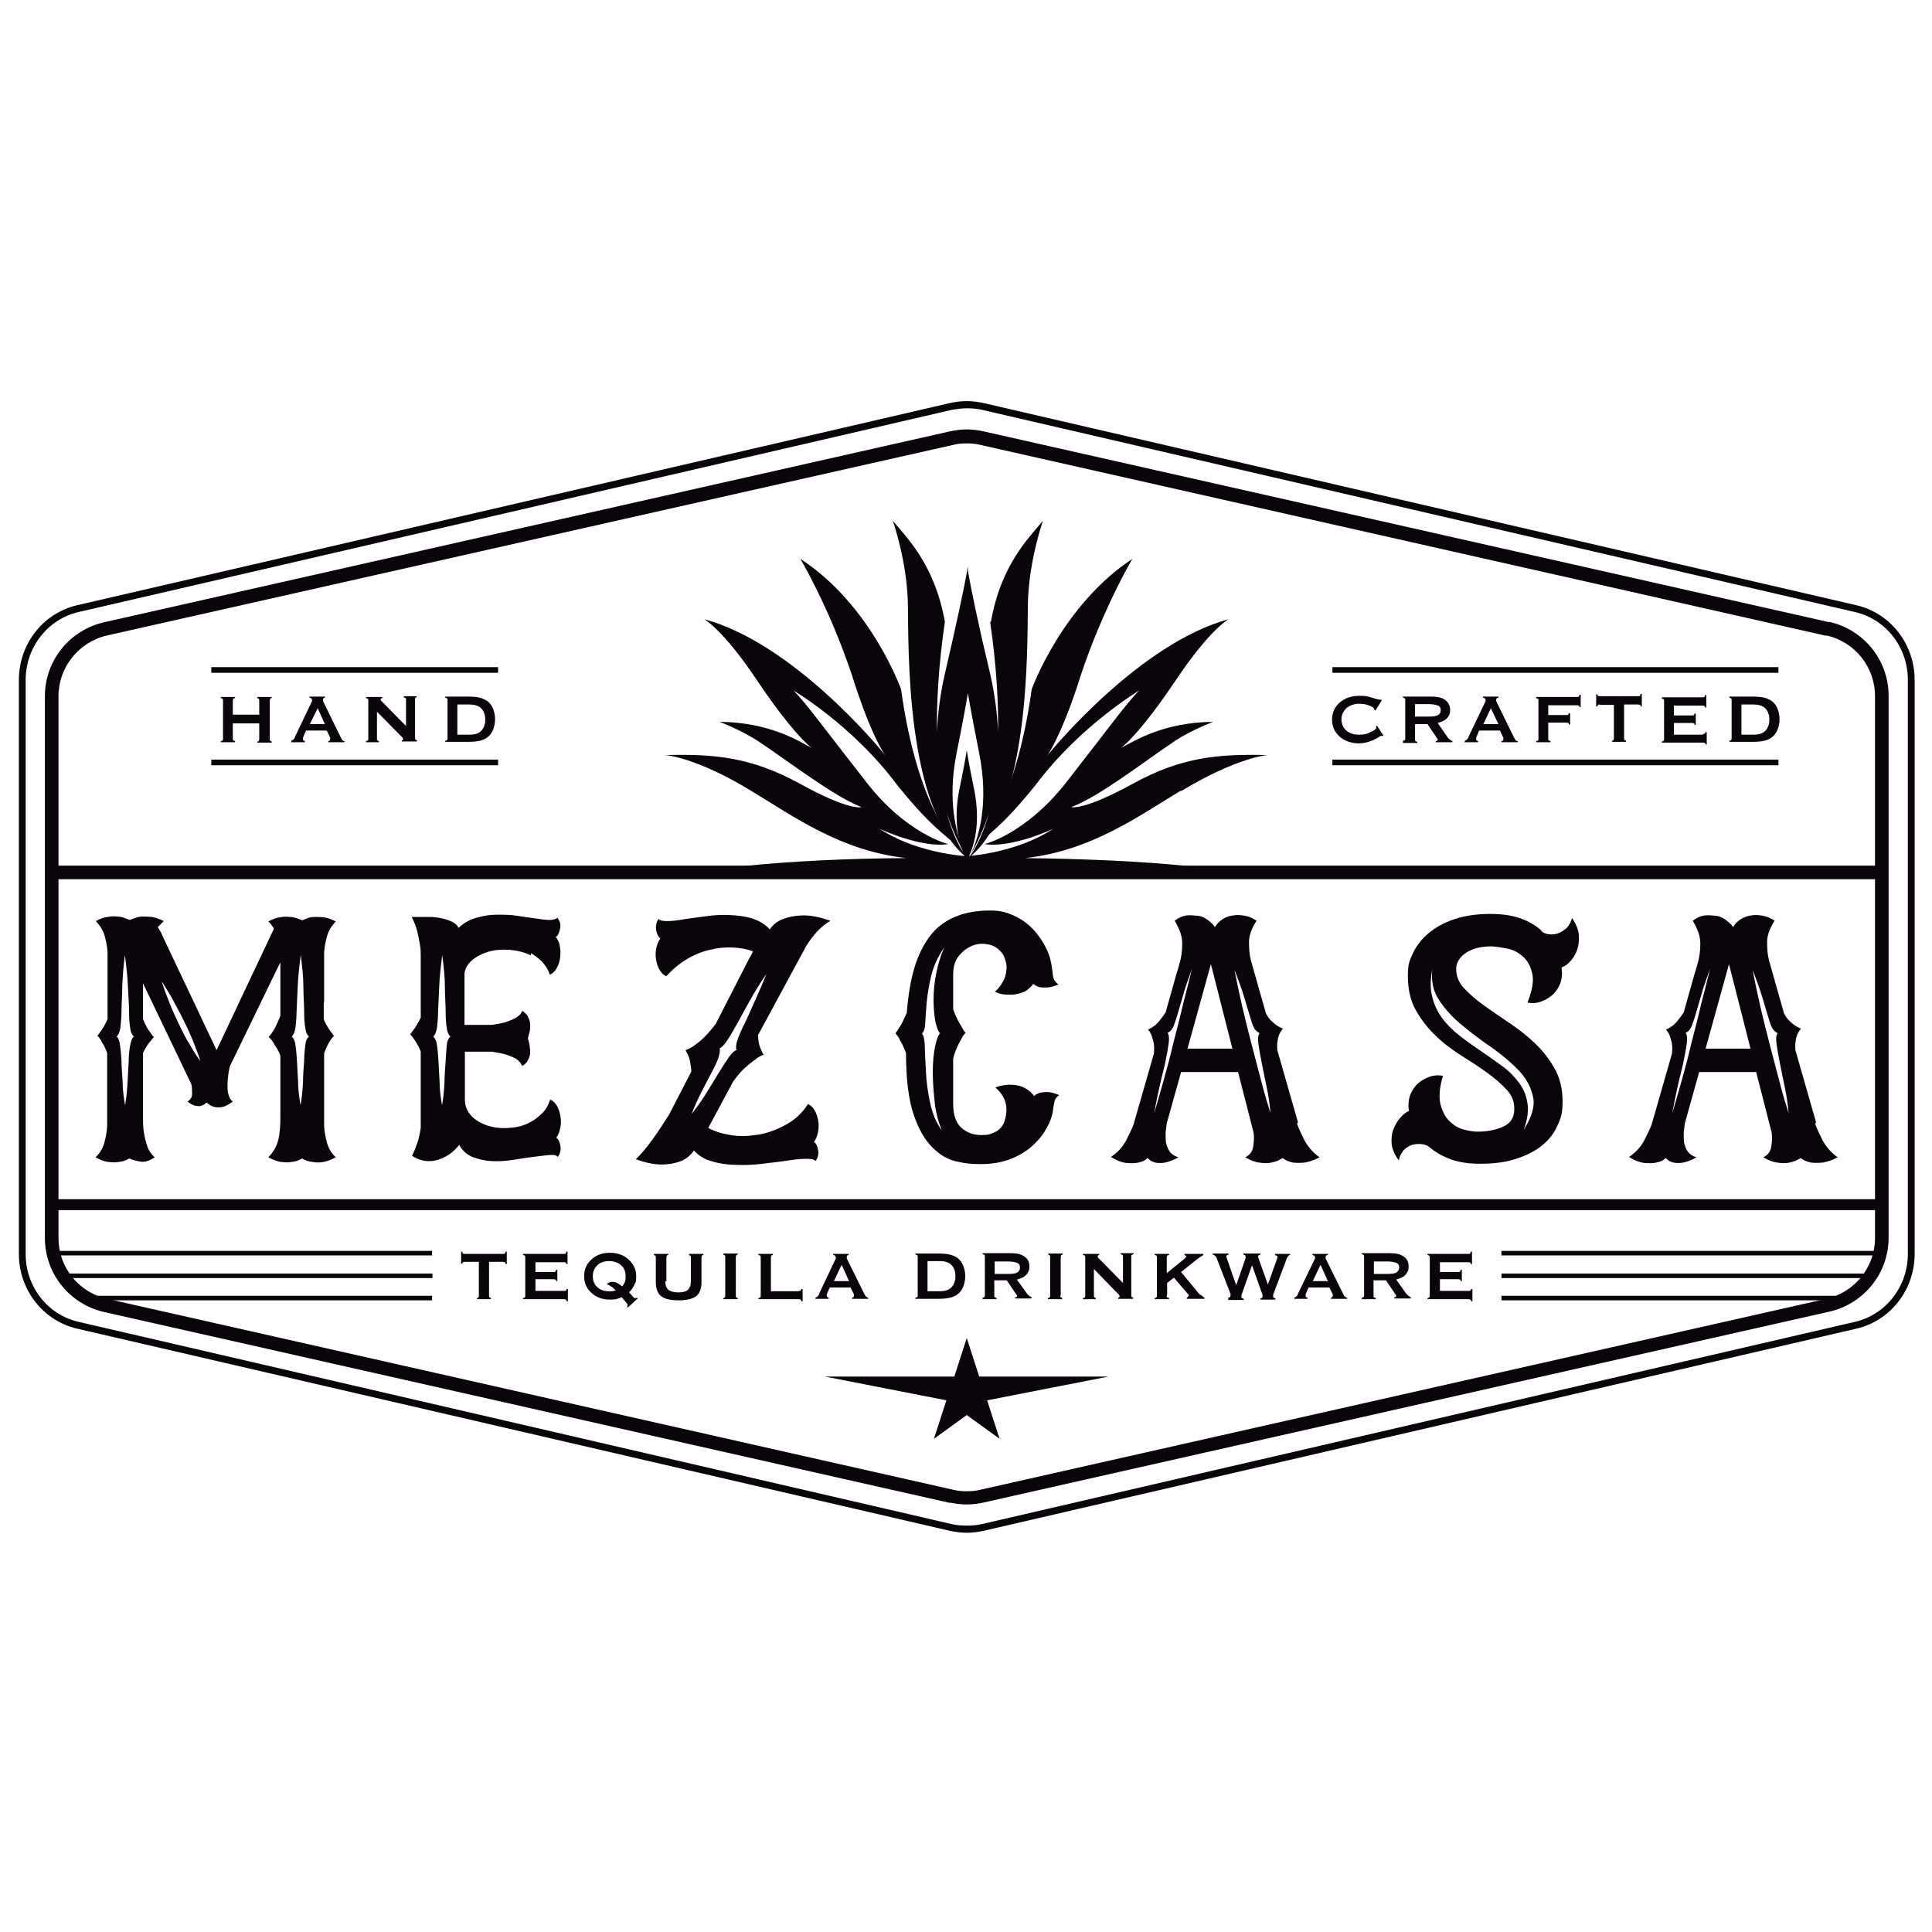 <svg viewBox="0 0 512 512" version="1.1" xmlns="http://www.w3.org/2000/svg" id="Layer_1">
  
  <defs>
    <style>
      .st0 {
        fill: #09050a;
      }

      .st1 {
        fill: #fff;
      }
    </style>
  </defs>
  <rect height="512" width="512" class="st1"></rect>
  <polygon points="256.2 354.6 259.5 364.8 293.8 364.8 261.6 371.1 264.9 381.3 256.2 375 247.5 381.3 250.8 371.1 218.6 364.8 252.9 364.8 256.2 354.6" class="st0"></polygon>
  <path d="M313.1,209.6c14.7-8.9,22.8-9.5,22.8-9.5-12.8-.3-22.6.4-35.7,7.6-13.1,7.2-16.3,6.2-16.3,6.2,7.4-2.8,18.8-11.7,27.4-17.5,4.5-3,10.2-5.1,10.2-5.1-13,.1-20.6,4.9-24.4,6.9,3.3-2.6,8.7-9.3,14.2-17.5,9.4-14.1,14.3-16.6,14.3-16.6-23.3,6.3-46.4,34-48,36.1,1.2-1.9,4.6-7.8,8.8-21.2,6-18,13.7-30.9,13.7-30.9-18.7,12.3-26.7,34.6-26.7,34.6-4.3,31.3-14.5,41.1-14.5,41.1,5.6-4.5,8.9-7.6,15.5-15.7,11.8-15.8,27.5-25.1,27.5-25.1-3.2,3.1-8.5,10.5-19.3,24.3-10.8,13.8-21.7,16.4-21.7,16.4,7.4,1.1,18.3-4.1,18.3-4.1-9.2,6-20.4,7.1-23.1,7.3-2.7-.2-13.9-1.3-23.1-7.3,0,0,11,5.2,18.3,4.1,0,0-11-2.6-21.7-16.4-10.8-13.8-16.1-21.1-19.3-24.3,0,0,15.8,9.3,27.5,25.1,6.6,8.1,9.9,11.2,15.5,15.7,0,0-10.2-9.8-14.5-41.1,0,0-7.9-22.4-26.7-34.6,0,0,7.7,12.9,13.7,30.9,4.2,13.4,7.5,19.3,8.8,21.2-1.6-2.2-24.7-29.9-48-36.1,0,0,4.9,2.5,14.3,16.6,5.5,8.2,10.9,14.9,14.2,17.5-3.7-2-11.4-6.8-24.4-6.9,0,0,5.6,2.1,10.2,5.1,8.7,5.8,20,14.6,27.4,17.5,0,0-3.1,1.1-16.3-6.2-13.1-7.2-23-7.9-35.7-7.6,0,0,8.1.5,22.8,9.5,11.4,6.9,23.8,15.9,41.1,17.8-15.3.1-30.7.8-43.9,2.2h119.3c-13.2-1.4-28.6-2-43.9-2.2,17.3-1.9,29.7-10.9,41.1-17.8h0Z" class="st0"></path>
  <path d="M256.3,226.4s0,0-.3-.3c0,0,0,0,0,0,.1,0,.2.1.3.2h0Z" class="st0"></path>
  <path d="M255.7,226.4c.1,0,.2-.1.3-.2,0,0,0,0,0,0-.2.2-.3.3-.3.3h0Z" class="st0"></path>
  <path d="M256,226.1s0,0,0,0c0,0,0,0,0,0,0,0,0,0,0,0,0,0,0,0,0,0Z" class="st0"></path>
  <path d="M262.4,164.8c1.7,11.7,2.2,21.3,2.1,29.2-.2-4.6-.8-9.6-2-15-3.4-14.2-5.1-22.7-6-27.7,0,0,0-.2,0-.3,0-.3,0-.5-.1-.8,0,.2,0,.5-.1.8,0,0,0,.2,0,.3-.9,5-2.7,13.5-6,27.7-1.2,5.4-1.8,10.4-2,15-.1-7.9.4-17.6,2.1-29.2-2.7-15.4-10.4-22.6-13.8-26.8,0,0,3.8,10.7,4,22.1.2,11.3-.7,54.8,15.9,67.4,0,0,0,0,0,0-.9-1-3.5-4.4-5.6-12.1,1.5,4.7,3.3,8.4,4.8,10.9-2.1-4.7-4.8-13.6-2.2-26.7,1.6-7.9,2.5-12.9,3-15.9.5,3,1.4,7.9,3,15.9,2.6,13.1,0,22-2.2,26.7,1.5-2.6,3.3-6.2,4.8-10.9-2.1,7.6-4.7,11.1-5.6,12.1,0,0,0,0,0,0,16.6-12.6,15.7-56.1,15.9-67.4.2-11.4,4-22.1,4-22.1-3.4,4.2-11.1,11.4-13.8,26.8h0Z" class="st0"></path>
  <path d="M255.7,227.1c-1.4-3.1-3.2-9.1-1.5-17.7,1.1-5.3,1.7-8.6,2-10.6.3,2,.9,5.3,2,10.6,1.7,8.7,0,14.6-1.5,17.7" class="st0"></path>
  <path d="M251.8,405.7l-231.4-53.6c-9-2.1-15.4-10.3-15.4-19.8h0v-152.1c0-9.5,6.4-17.7,15.4-19.8h0l231.4-53.6c1.4-.3,2.9-.5,4.4-.5h0c1.5,0,3,.2,4.4.5h0l231.4,53.6-.2.9-.2.9-231.4-53.6c-1.3-.3-2.6-.4-4-.4h0c-1.3,0-2.7.2-3.9.4h0L20.8,162.2c-8.2,1.9-14,9.4-14,18h0v152.1c0,8.7,5.8,16.1,14,18h0l231.4,53.6c1.3.3,2.6.4,4,.4h0c1.4,0,2.7-.1,4-.4h0l231.4-53.6c8.2-1.9,14-9.4,14-18h0v-152.1c0-8.7-5.8-16.1-14-18h0l.2-.9.2-.9c9,2.1,15.4,10.3,15.4,19.8h0v152.1c0,9.5-6.4,17.7-15.4,19.8h0l-231.4,53.6c-1.4.3-2.9.5-4.4.5h0c-1.5,0-2.9-.2-4.4-.5h0Z" class="st0"></path>
  <path d="M251.8,398.3l-224.2-50.6c-9.2-2.1-15.7-10.2-15.7-19.6h0v-143.6c0-9.4,6.5-17.5,15.7-19.6h0l224.2-50.6c1.4-.3,2.9-.5,4.4-.5h0c1.5,0,3,.2,4.4.5h0l224.2,50.6-.4,1.8-.4,1.8-224.2-50.6c-1.2-.3-2.4-.4-3.6-.4h0c-1.2,0-2.5.1-3.6.4h0L28.4,168.4c-7.5,1.7-12.9,8.4-12.9,16.1h0v143.6c0,7.7,5.3,14.4,12.9,16.1h0l224.2,50.6c1.2.3,2.4.4,3.6.4h0c1.2,0,2.5-.1,3.6-.4h0l224.2-50.6c7.5-1.7,12.9-8.4,12.9-16.1h0v-143.6c0-7.7-5.3-14.4-12.9-16.1h0l.4-1.8.4-1.8c9.2,2.1,15.7,10.2,15.7,19.6h0v143.6c0,9.4-6.5,17.5-15.7,19.6h0l-224.2,50.6c-1.4.3-2.9.5-4.4.5h0c-1.5,0-3-.2-4.4-.5h0Z" class="st0"></path>
  <path d="M123.2,334.4c-.2,0-.4,0-.5.1,0,0-.2.2-.2.4h-.3v-3.2h.3c0,.2.1.4.2.5,0,0,.2.1.5.1h10.1c.2,0,.4,0,.5-.1,0,0,.1-.2.2-.5h.3v3.3h-.3c0-.2-.1-.4-.2-.5,0,0-.2-.1-.5-.1h-3.7v8.9c0,.2,0,.4.1.5s.2.1.4.2v.3h-3.7v-.3c.2,0,.4-.1.4-.2s.1-.2.1-.5v-8.9h-3.7,0Z" class="st0"></path>
  <path d="M149.5,342.1c.2,0,.4,0,.5-.1,0,0,.1-.2.2-.4h.3v3.3h-.3c0-.2-.1-.4-.2-.5,0,0-.2-.1-.5-.1h-10.9v-.3c.2,0,.4-.1.5-.2s.1-.2.1-.4v-10.1c0-.2,0-.4-.1-.5,0,0-.2-.2-.5-.2v-.3h10.8c.2,0,.4,0,.5-.1,0,0,.1-.2.2-.5h.3v3.3h-.3c0-.2-.1-.4-.2-.4,0,0-.2-.1-.4-.1h-7.6v2.6h4.8c.2,0,.4,0,.5-.1,0,0,.1-.2.2-.5h.3v3h-.3c0-.2-.1-.4-.2-.4,0,0-.2-.1-.5-.1h-4.8v3.1h7.7,0Z" class="st0"></path>
  <path d="M164.7,343.8c-.5.2-1,.4-1.5.5s-1,.1-1.6.1c-2,0-3.6-.6-4.9-1.8-1.3-1.2-1.9-2.7-1.9-4.4s.6-3.2,1.9-4.4c1.3-1.2,2.9-1.8,4.9-1.8s3.7.6,5,1.8,2,2.6,2,4.4-.2,1.6-.5,2.3-.8,1.4-1.4,2l1.2,1.3c0,0,.1.2.2.2s.1,0,.2,0,.1,0,.2,0,.2,0,.3-.1l.2.2-2.6,2.4-.2-.2c0,0,0-.2.1-.3,0,0,0-.1,0-.2s0-.1,0-.2c0,0,0-.1-.2-.2l-1.4-1.7h0ZM163.2,342c-.5-.5-.9-.9-1.3-1.1-.3-.2-.6-.4-1-.5v-.2c.3-.2.5-.3.7-.4.2,0,.4-.1.6-.1.4,0,.8,0,1.1.2.4.1.9.5,1.6,1,.3-.4.6-.8.7-1.2.2-.5.2-.9.2-1.5,0-1.2-.4-2.2-1.2-2.9s-1.9-1.1-3.2-1.1-2.4.4-3.1,1.1c-.8.8-1.2,1.7-1.2,2.9s.4,2.2,1.2,2.9c.8.8,1.9,1.1,3.1,1.1s.5,0,.7,0,.6-.1.9-.2h0Z" class="st0"></path>
  <path d="M176.3,339.5c0,1.1.3,1.8.8,2.3.5.4,1.4.7,2.6.7s2.1-.2,2.6-.7.8-1.2.8-2.3v-6.2c0-.2,0-.4-.1-.5,0,0-.2-.1-.4-.2v-.3h3.8v.3c-.2,0-.4.1-.4.2,0,0-.1.2-.1.5v6.5c0,1.7-.5,3-1.4,3.7-.9.7-2.5,1.1-4.7,1.1s-3.7-.4-4.6-1.1-1.4-2-1.4-3.7v-6.5c0-.2,0-.4-.1-.5,0,0-.2-.1-.4-.2v-.3h3.8v.3c-.2,0-.4.1-.4.2,0,0-.1.2-.1.5v6.3h0Z" class="st0"></path>
  <path d="M195,343.3c0,.2,0,.4.1.5s.2.1.4.2v.3h-3.8v-.3c.2,0,.4-.1.4-.2,0,0,.1-.2.1-.5v-10.1c0-.2,0-.4-.1-.5,0,0-.2-.1-.4-.2v-.3h3.8v.3c-.2,0-.4.1-.4.2,0,0-.1.2-.1.5v10.1h0Z" class="st0"></path>
  <path d="M211.7,342.1c.2,0,.4,0,.5-.1s.1-.2.2-.4h.3v3.3h-.3c0-.2-.1-.4-.2-.5,0,0-.2-.1-.5-.1h-10.7v-.3c.2,0,.4-.1.5-.2s.1-.2.1-.4v-10.1c0-.2,0-.4-.1-.5,0,0-.2-.2-.5-.2v-.3h3.8v.3c-.2,0-.4.1-.4.2,0,0-.1.2-.1.5v8.9h7.5,0Z" class="st0"></path>
  <path d="M216.1,344.2v-.3c.4-.1.8-.5,1-1,0,0,0-.1,0-.1l4.4-9.3c0-.1,0-.2,0-.2s0,0,0-.1c0-.1,0-.2-.2-.4s-.3-.2-.5-.2v-.3h4.1v.3c-.2,0-.4.1-.4.2,0,0-.1.2-.1.3s0,.1,0,.2,0,.1,0,.2l4.6,9.3c.2.4.4.7.5.8.2.2.4.3.6.3v.3h-4.3v-.3c.2,0,.4-.1.4-.2,0,0,.1-.2.1-.3s0-.1,0-.2c0,0,0-.1,0-.2l-.9-1.8h-5.5l-.8,1.8c0,.1,0,.2,0,.2,0,0,0,.1,0,.2,0,.1,0,.2.1.3,0,0,.2.1.4.2v.3h-3.7ZM223,335.3l-2,4.2h4l-1.9-4.2Z" class="st0"></path>
  <path d="M248.5,332.2c1.4,0,2.6.1,3.3.3s1.5.5,2.1,1c.6.5,1.1,1.2,1.4,2s.5,1.7.5,2.7-.2,1.9-.5,2.7-.8,1.5-1.4,2c-.6.5-1.3.8-2.1,1-.8.2-1.9.3-3.3.3h-5.9v-.3c.2,0,.4-.1.5-.2s.1-.2.1-.4v-10.1c0-.2,0-.4-.1-.5,0,0-.2-.2-.5-.2v-.3h5.9ZM245.8,334.2v8h3.2c1.4,0,2.4-.3,3.1-1,.7-.7,1.1-1.7,1.1-3s-.4-2.3-1.1-3-1.7-1-3.1-1h-3.2Z" class="st0"></path>
  <path d="M260.4,344.2v-.3c.2,0,.4-.1.5-.2,0,0,.1-.2.1-.5v-10.1c0-.2,0-.4-.1-.5,0,0-.2-.2-.5-.2v-.3h7.5c1.6,0,2.8.3,3.6.9.9.6,1.3,1.5,1.3,2.6s-.3,1.6-.8,2.2c-.5.6-1.4,1-2.5,1.3l2.5,3.5c.1.2.3.4.5.6.2.2.5.4.9.6v.3h-4.4v-.3c.2,0,.3,0,.4-.1,0,0,.1-.1.1-.2s0-.1,0-.2c0-.1-.1-.2-.2-.3l-2.5-3.7h-3.3v4c0,.2,0,.4.1.5,0,0,.2.1.5.2v.3h-3.8,0ZM267.2,334.3h-3.6v3.3h3.7c1.1,0,1.9-.1,2.3-.4.5-.3.7-.7.7-1.3s-.2-1-.7-1.2c-.5-.2-1.3-.4-2.4-.4h0Z" class="st0"></path>
  <path d="M281,343.3c0,.2,0,.4.1.5,0,0,.2.1.4.2v.3h-3.8v-.3c.2,0,.4-.1.5-.2s.1-.2.1-.5v-10.1c0-.2,0-.4-.1-.5,0,0-.2-.1-.4-.2v-.3h3.8v.3c-.2,0-.4.1-.4.2,0,0-.1.2-.1.5v10.1h0Z" class="st0"></path>
  <path d="M289.9,336.1v7.2c0,.2,0,.4.1.5,0,0,.2.1.4.2v.3h-3.4v-.3c.2,0,.4-.1.5-.2,0,0,.1-.2.1-.4v-10.1c0-.2,0-.4-.1-.5,0,0-.2-.2-.5-.2v-.3h4.3v.3c-.1,0-.2,0-.3.1,0,0-.1.1-.1.2,0,0,0,.2,0,.2,0,0,.1.2.2.3l6.5,6.6v-6.9c0-.2,0-.4-.1-.5s-.2-.1-.5-.2v-.3h3.4v.3c-.2,0-.4.1-.5.2s-.1.2-.1.5v10.1c0,.2,0,.4.1.5,0,0,.2.1.4.2v.3h-4v-.3c.1,0,.2,0,.3-.1s.1-.1.1-.2,0-.2,0-.2c0,0-.1-.2-.2-.3l-6.8-7h0Z" class="st0"></path>
  <path d="M309.2,343.3c0,.2,0,.4.1.5,0,0,.2.1.5.2v.3h-3.8v-.3c.2,0,.4-.1.5-.2,0,0,.1-.2.1-.4v-10.1c0-.2,0-.4-.1-.5,0,0-.2-.2-.5-.2v-.3h3.8v.3c-.2,0-.4.1-.5.2,0,0-.1.2-.1.5v4.1l4.8-3.9h0c.2-.2.4-.4.4-.5s0-.2-.1-.2c0,0-.2-.1-.4-.2v-.3h5v.3c-.7.4-1.4.9-1.9,1.3,0,0,0,0,0,0l-4,3.2,4.7,5.7c.2.2.4.4.7.5.2.2.5.4.8.6v.3h-4.7v-.3c.2-.1.3-.2.4-.3,0,0,.1-.2.1-.3s0-.2-.2-.4c0,0-.1-.1-.1-.1l-3.6-4.2-1.8,1.4v3.2h0Z" class="st0"></path>
  <path d="M325.5,344.2v-.3c.2,0,.4-.1.5-.2,0,0,.1-.2.1-.4s0-.1,0-.2c0,0,0-.1,0-.2l-3.6-9.3c-.1-.4-.3-.7-.5-.8-.1-.1-.4-.3-.6-.3v-.3h4.2v.3c-.2,0-.4.1-.5.2,0,0-.1.2-.1.3s0,0,0,.1c0,0,0,.1.1.3l2.5,7.2,2.5-7.2s0,0,0-.1,0-.1,0-.2c0-.2,0-.3-.1-.4s-.2-.1-.5-.2v-.3h4.5v.3c-.2,0-.4.1-.5.2,0,0-.1.2-.1.3s0,0,0,.1c0,0,0,.1.1.3l2.5,7,2.5-7s0,0,0-.1,0-.1,0-.2c0-.2,0-.3-.1-.3s-.2-.1-.5-.2v-.3h4v.3c-.3,0-.5.2-.6.4-.1.1-.3.4-.4.8l-3.5,9.3s0,.1,0,.2,0,.1,0,.2c0,.2,0,.3.1.4,0,0,.2.1.5.2v.3h-4v-.3c.2,0,.4-.1.5-.2,0,0,.1-.2.1-.4s0,0,0-.1c0,0,0-.1,0-.2l-2.8-7.9-2.8,7.9s0,.1,0,.2,0,.1,0,.2c0,.2,0,.3.1.4,0,0,.2.1.5.2v.3h-4.1Z" class="st0"></path>
  <path d="M343,344.2v-.3c.4-.1.8-.5,1-1,0,0,0-.1,0-.1l4.5-9.3c0-.1,0-.2,0-.2s0,0,0-.1c0-.1,0-.2-.2-.4-.1-.1-.3-.2-.5-.2v-.3h4.1v.3c-.2,0-.4.1-.5.2s-.1.2-.1.3,0,.1,0,.2,0,.1,0,.2l4.6,9.3c.2.4.4.7.5.8s.4.3.6.3v.3h-4.3v-.3c.2,0,.4-.1.4-.2,0,0,.1-.2.1-.3s0-.1,0-.2c0,0,0-.1,0-.2l-.9-1.8h-5.5l-.8,1.8c0,.1,0,.2,0,.2s0,.1,0,.2c0,.1,0,.2.1.3s.2.1.4.2v.3h-3.7,0ZM349.9,335.3l-2,4.2h4l-1.9-4.2Z" class="st0"></path>
  <path d="M360.9,344.2v-.3c.2,0,.4-.1.5-.2,0,0,.1-.2.1-.5v-10.1c0-.2,0-.4-.1-.5,0,0-.2-.2-.5-.2v-.3h7.5c1.6,0,2.8.3,3.6.9.9.6,1.3,1.5,1.3,2.6s-.3,1.6-.8,2.2c-.5.6-1.4,1-2.5,1.3l2.5,3.5c.1.2.3.4.5.6s.5.4.9.6v.3h-4.4v-.3c.2,0,.3,0,.4-.1,0,0,.1-.1.1-.2s0-.1,0-.2c0-.1-.1-.2-.2-.3l-2.5-3.7h-3.3v4c0,.2,0,.4.1.5,0,0,.2.1.5.2v.3h-3.8,0ZM367.7,334.3h-3.6v3.3h3.7c1.1,0,1.9-.1,2.3-.4s.7-.7.7-1.3-.2-1-.7-1.2c-.5-.2-1.3-.4-2.4-.4h0Z" class="st0"></path>
  <path d="M389.2,342.1c.2,0,.4,0,.5-.1,0,0,.1-.2.2-.4h.3v3.3h-.3c0-.2-.1-.4-.2-.5,0,0-.2-.1-.5-.1h-10.9v-.3c.2,0,.4-.1.5-.2,0,0,.1-.2.1-.4v-10.1c0-.2,0-.4-.1-.5,0,0-.2-.2-.5-.2v-.3h10.8c.2,0,.4,0,.5-.1,0,0,.1-.2.2-.5h.3v3.3h-.3c0-.2-.1-.4-.2-.4,0,0-.2-.1-.4-.1h-7.6v2.6h4.8c.2,0,.4,0,.5-.1s.1-.2.2-.5h.3v3h-.3c0-.2-.1-.4-.2-.4,0,0-.2-.1-.5-.1h-4.8v3.1h7.7,0Z" class="st0"></path>
  <rect height="1.2" width="99.6" y="331.5" x="14.9" class="st0"></rect>
  <rect height="1.2" width="97.8" y="337.5" x="16.8" class="st0"></rect>
  <rect height="1.2" width="91.1" y="343.4" x="23.4" class="st0"></rect>
  <rect height="1.2" width="99.6" y="331.5" x="397.9" class="st0"></rect>
  <rect height="1.2" width="97.8" y="337.5" x="397.9" class="st0"></rect>
  <rect height="1.2" width="91.1" y="343.4" x="397.9" class="st0"></rect>
  <path d="M61.7,195.7c0,.2,0,.4.1.5s.2.1.5.2v.3h-3.8v-.3c.2,0,.4-.1.5-.2s.1-.2.1-.4v-10.1c0-.2,0-.4-.1-.5s-.2-.1-.5-.2v-.3h3.8v.3c-.2,0-.4.1-.5.2,0,0-.1.2-.1.5v3.7h7v-3.7c0-.2,0-.4-.1-.5s-.2-.1-.4-.2v-.3h3.8v.3c-.2,0-.4.1-.4.2s-.1.2-.1.5v10.1c0,.2,0,.4.1.5,0,0,.2.1.4.2v.3h-3.8v-.3c.2,0,.4-.1.4-.2,0,0,.1-.2.1-.5v-4.1h-7v4.1Z" class="st0"></path>
  <path d="M77.2,196.6v-.3c.4-.1.8-.5,1-1,0,0,0-.1,0-.1l4.5-9.4c0-.1,0-.2,0-.2,0,0,0,0,0-.1,0-.1,0-.2-.2-.4s-.3-.2-.5-.2v-.3h4.1v.3c-.2,0-.4.1-.4.2,0,0-.1.2-.1.3s0,.1,0,.2c0,0,0,.1,0,.2l4.6,9.4c.2.4.4.7.5.9s.3.3.6.3v.3h-4.3v-.3c.2,0,.4-.1.4-.2,0,0,.1-.2.1-.3s0-.1,0-.2,0-.1,0-.2l-.9-1.9h-5.5l-.8,1.9c0,.1,0,.2,0,.2,0,0,0,.1,0,.2,0,.1,0,.2.1.3s.2.1.4.2v.3h-3.8ZM84.2,187.7l-2.1,4.2h4l-1.9-4.2Z" class="st0"></path>
  <path d="M99.9,188.5v7.2c0,.2,0,.4.1.5,0,0,.2.1.4.2v.3h-3.4v-.3c.2,0,.4-.1.5-.2s.1-.2.1-.4v-10.1c0-.2,0-.4-.1-.5s-.2-.1-.5-.2v-.3h4.3v.3c-.1,0-.2,0-.3.1s-.1.1-.1.2c0,0,0,.2,0,.2,0,0,.1.2.2.3l6.5,6.6v-6.9c0-.2,0-.4-.1-.5s-.2-.1-.5-.2v-.3h3.4v.3c-.2,0-.4.1-.4.2s0,.2,0,.4v10.1c0,.2,0,.4.1.5s.2.1.4.2v.3h-4v-.3c.1,0,.2,0,.3-.1s0-.1,0-.2,0-.2,0-.2c0,0-.1-.2-.2-.3l-6.9-7h0Z" class="st0"></path>
  <path d="M123.9,184.6c1.4,0,2.6.1,3.3.3.8.2,1.5.6,2.1,1,.6.5,1.1,1.2,1.4,2,.3.8.5,1.7.5,2.7s-.2,1.9-.5,2.7-.8,1.5-1.4,2c-.6.5-1.3.8-2.1,1-.8.2-1.9.3-3.3.3h-5.9v-.3c.2,0,.4-.1.5-.2s.1-.2.1-.4v-10.1c0-.2,0-.4-.1-.5s-.2-.1-.5-.2v-.3h5.9ZM121.2,186.6v8.1h3.2c1.4,0,2.4-.3,3.1-1,.7-.7,1.1-1.7,1.1-3s-.4-2.3-1.1-3c-.7-.7-1.8-1-3.1-1h-3.2,0Z" class="st0"></path>
  <path d="M364.7,192.5l.2-.2,1.7,2.6-.3.2c0,0-.2-.1-.2-.1s0,0-.1,0c0,0-.3.1-.7.4-1.8,1.1-3.6,1.6-5.3,1.6s-3.7-.6-5-1.8c-1.3-1.2-2-2.7-2-4.5s.7-3.3,2-4.5c1.4-1.2,3.1-1.8,5.3-1.8s2.2.2,3.3.5,1.7.5,1.8.5.2,0,.3,0,.2,0,.3,0l.2.2-1.7,2.7-.3-.2s0,0,0,0h0c0-.4-.4-.8-1.3-1.1-.9-.4-1.8-.5-2.8-.5s-2.5.4-3.3,1.2-1.3,1.7-1.3,2.9.4,2.2,1.3,3c.9.8,2,1.1,3.4,1.1s2-.2,3-.7c1-.4,1.5-.8,1.5-1.1s0-.1,0-.2c0,0,0-.1,0-.2h0Z" class="st0"></path>
  <path d="M371.8,196.6v-.3c.2,0,.4-.1.5-.2s.1-.2.1-.5v-10.1c0-.2,0-.4-.1-.4s-.2-.2-.5-.2v-.3h7.6c1.6,0,2.8.3,3.6.9s1.3,1.5,1.3,2.6-.3,1.6-.8,2.2c-.5.6-1.4,1-2.5,1.3l2.5,3.6c.1.2.3.4.5.6.2.2.5.4.9.6v.3h-4.4v-.3c.2,0,.3,0,.4-.1,0,0,.1-.1.1-.2s0-.1,0-.2c0-.1-.1-.2-.2-.3l-2.5-3.7h-3.3v4c0,.2,0,.4.1.5,0,0,.2.1.5.2v.3h-3.8ZM378.6,186.6h-3.6v3.3h3.7c1.1,0,1.9-.1,2.4-.4.5-.3.7-.7.7-1.3s-.2-1-.7-1.2c-.5-.2-1.3-.4-2.5-.4h0Z" class="st0"></path>
  <path d="M388.2,196.6v-.3c.4-.1.8-.5,1-1,0,0,0-.1,0-.1l4.5-9.4c0-.1,0-.2,0-.2,0,0,0,0,0-.1,0-.1,0-.2-.2-.4-.1-.1-.3-.2-.5-.2v-.3h4.1v.3c-.2,0-.4.1-.5.2,0,0-.1.2-.1.3s0,.1,0,.2c0,0,0,.1,0,.2l4.6,9.4c.2.4.4.7.5.9s.4.3.6.3v.3h-4.3v-.3c.2,0,.4-.1.4-.2,0,0,.1-.2.1-.3s0-.1,0-.2,0-.1,0-.2l-.9-1.9h-5.5l-.8,1.9c0,.1,0,.2,0,.2s0,.1,0,.2c0,.1,0,.2.1.3s.2.1.4.2v.3h-3.8ZM395.1,187.7l-2,4.2h4l-2-4.2Z" class="st0"></path>
  <path d="M410.3,195.7c0,.2,0,.4.1.5,0,0,.2.1.5.2v.3h-3.8v-.3c.2,0,.4-.1.5-.2,0,0,.1-.2.1-.4v-10.1c0-.2,0-.4-.1-.5,0,0-.2-.1-.5-.2v-.3h10.8c.2,0,.4,0,.5-.1,0,0,.1-.2.2-.5h.3v3.3h-.3c0-.2-.1-.4-.2-.4,0,0-.2-.1-.4-.1h-7.7v2.6h4.8c.2,0,.4,0,.5-.1,0,0,.1-.2.2-.4h.3v3h-.3c0-.2-.1-.4-.2-.4,0,0-.2-.1-.5-.1h-4.8v4.3h0Z" class="st0"></path>
  <path d="M424,186.7c-.2,0-.4,0-.5.1,0,0-.1.2-.2.4h-.3v-3.2h.3c0,.2.1.4.2.4s.2.1.5.1h10.1c.2,0,.4,0,.5-.1s.1-.2.2-.5h.3v3.3h-.3c0-.2-.1-.4-.2-.4,0,0-.2-.1-.5-.1h-3.7v8.9c0,.2,0,.4.1.5,0,0,.2.1.4.2v.3h-3.7v-.3c.2,0,.4-.1.4-.2s.1-.2.1-.4v-8.9h-3.7Z" class="st0"></path>
  <path d="M451.3,194.5c.2,0,.4,0,.5-.1,0,0,.1-.2.2-.4h.3v3.3h-.3c0-.2-.1-.4-.2-.4,0,0-.2-.1-.5-.1h-10.9v-.3c.2,0,.4-.1.5-.2,0,0,.1-.2.1-.4v-10.1c0-.2,0-.4-.1-.5,0,0-.2-.1-.5-.2v-.3h10.8c.2,0,.4,0,.5-.1,0,0,.1-.2.2-.5h.3v3.3h-.3c0-.2-.1-.4-.2-.4,0,0-.2-.1-.4-.1h-7.7v2.6h4.8c.2,0,.4,0,.5-.1,0,0,.1-.2.2-.4h.3v3h-.3c0-.2-.1-.4-.2-.4,0,0-.2-.1-.5-.1h-4.8v3.1h7.7,0Z" class="st0"></path>
  <path d="M464.2,184.6c1.4,0,2.6.1,3.4.3.8.2,1.5.6,2.1,1,.6.5,1.1,1.2,1.4,2s.5,1.7.5,2.7-.2,1.9-.5,2.7-.8,1.5-1.4,2c-.6.5-1.3.8-2.1,1-.8.2-1.9.3-3.4.3h-5.9v-.3c.2,0,.4-.1.5-.2,0,0,.1-.2.1-.4v-10.1c0-.2,0-.4-.1-.5,0,0-.2-.1-.5-.2v-.3h5.9ZM461.5,186.6v8.1h3.2c1.4,0,2.4-.3,3.1-1,.7-.7,1.1-1.7,1.1-3s-.4-2.3-1.1-3c-.7-.7-1.8-1-3.1-1h-3.2,0Z" class="st0"></path>
  <rect height="1.5" width="76" y="201.3" x="56" class="st0"></rect>
  <rect height="1.5" width="76" y="176.8" x="56" class="st0"></rect>
  <rect height="1.5" width="118.2" y="201.3" x="353.1" class="st0"></rect>
  <rect height="1.5" width="118.2" y="176.8" x="353.1" class="st0"></rect>
  <path d="M85.8,265.6v4.5c.3.8.7,1.5,1,2s.6,1,.9,1.3c.3.4.5.8.8,1.1-.3.3-.6.7-.9,1.1-.3.4-.5.9-.8,1.4-.3.6-.6,1.3-.9,2.1v19.4c.1,1.6.4,3.1.8,4.5.4,1.4,1.2,2.7,2.3,3.7-1.1.6-2.2,1-3.1,1.2-1,.2-1.9.2-2.6.1-.8-.1-1.4-.2-2-.4-.6-.2-1-.4-1.2-.6-.3.2-.8.4-1.3.6-.6.2-1.2.3-2,.4s-1.7,0-2.6-.1c-.9-.2-2-.6-3.1-1.2.9-.9,1.6-1.9,2.1-3,.5-1.2.8-2.4.9-3.8.2-1.3.2-2.7.2-4v-16.1c-.3-.9-.7-1.6-1-2.1-.4-.6-.7-1.1-1-1.6-.3-.5-.7-.9-1.1-1.3.3-.3.7-.8,1-1.3.3-.5.7-1,1-1.8.4-.7.7-1.6,1.1-2.5v-14.2l-13.4,27.6c-.1.6-.3,1.3-.4,2.2-.1.9-.2,1.8-.2,2.8s0,1.8.3,2.6c.2.8.5,1.3,1.1,1.7-.9.7-1.8,1.2-2.5,1.4-.8.2-1.5.2-2.1.1s-1.1-.3-1.5-.6c-.4-.3-.7-.5-.9-.6-.1.1-.3.3-.6.5-.3.2-.6.3-1,.4s-.9,0-1.5-.1c-.6-.2-1.2-.5-1.9-1.1.8-.5,1.2-1.1,1.2-2,0-.9,0-1.7-.2-2.6l-12.8-26.7v9.4c.3.9.7,1.7,1,2.2.3.6.7,1.1,1,1.5.3.5.5.8.9,1.1-.3.3-.6.7-.9,1.1-.7.7-1.3,1.8-2,3.1v12.9c0,1.3,0,2.6,0,4s0,2.7.2,4,.5,2.6.9,3.8,1.1,2.2,2,3c-1.5,1-2.8,1.4-4,1.1-1.2-.2-2.1-.5-2.7-.8-.3.2-.8.4-1.3.6-.5.2-1.2.3-2,.4-.8.1-1.7,0-2.6-.1-1-.2-2-.6-3.1-1.2,1.1-1,1.9-2.3,2.3-3.7.4-1.4.7-2.9.8-4.5v-19.4c-.3-.9-.6-1.5-.9-2.1-.3-.5-.6-1-.8-1.4-.3-.4-.5-.8-.9-1.1.3-.3.5-.7.8-1.1.3-.3.5-.8.9-1.3.3-.5.6-1.2,1-2v-17.8c-.1-1.6-.4-3-.8-4.4-.4-1.4-1.2-2.6-2.3-3.8,1.1-.6,2.1-1,3.1-1.1,1-.2,1.9-.2,2.6-.1.8,0,1.4.2,2,.4.5.2.9.4,1.3.5.3-.1.7-.3,1.3-.5s1.3-.4,2-.4c.8,0,1.6,0,2.6.1.9.2,2,.5,3.1,1.1-.3.3-.6.6-.9.9-.3.3-.5.5-.7.7.3.5.6.9.8,1.3.2.4.4.8.5,1.1l14.3,30.2,15.2-32.2c-.5-.8-.9-1.4-1.5-1.9,1.1-.6,2.1-1,3.1-1.1.9-.2,1.8-.2,2.6-.1.8,0,1.4.2,2,.4s1,.4,1.3.5c.3-.1.7-.3,1.2-.5s1.2-.4,2-.4c.8,0,1.7,0,2.6.1,1,.2,2,.5,3.1,1.1-1.1,1.1-1.9,2.4-2.3,3.8-.4,1.4-.7,2.9-.8,4.4v13.3h0ZM33.1,293.2c.4-2.2.6-4.4.7-6.4s.2-3.9.3-5.6c0-1.7.2-3.1.4-4.2s.5-2,1-2.3c-.5-.4-.9-1.2-1-2.3-.2-1.1-.3-2.6-.3-4.5,0-1.9-.2-4-.3-6.5s-.4-5.2-.8-8.3c-.4,3.1-.6,5.8-.7,8.3,0,2.4-.2,4.6-.2,6.5,0,1.9-.2,3.4-.3,4.5-.2,1.1-.5,1.9-1,2.3.5.4.8,1.2.9,2.3.2,1.2.3,2.6.4,4.2,0,1.7.2,3.5.3,5.6,0,2,.3,4.2.7,6.4h0ZM42.9,260.3c.6,1.8,1.3,3.7,2.1,5.7.8,2,1.7,3.9,2.6,5.8.9,1.9,1.8,3.6,2.8,5.2.9,1.6,1.8,3,2.7,4.2-.4-1.4-1-2.9-1.7-4.7-.7-1.8-1.5-3.6-2.4-5.4-.9-1.9-1.9-3.7-2.9-5.6-1-1.9-2.1-3.6-3.1-5.2h0ZM79.6,293.2c.4-2.2.6-4.4.7-6.4,0-2,.2-3.9.3-5.6,0-1.7.2-3.1.3-4.2s.5-2,1-2.3c-.5-.4-.9-1.2-1-2.3-.2-1.1-.3-2.6-.3-4.5,0-1.9-.2-4-.2-6.5,0-2.4-.3-5.2-.7-8.3-.4,3.1-.7,5.8-.8,8.3-.1,2.4-.2,4.6-.3,6.5,0,1.9-.2,3.4-.3,4.5-.2,1.1-.5,1.9-1,2.3.5.4.9,1.2,1,2.3.2,1.2.3,2.6.4,4.2s.2,3.5.3,5.6c0,2,.3,4.2.7,6.4h0Z" class="st0"></path>
  <path d="M140.7,253.2c-1.8-.9-3.7-1.3-5.7-1.5-2-.1-3.8,0-5.5.5-1.7.5-3.1,1.2-4.3,2.2-1.2,1-1.9,2.1-2.1,3.5v13.7h7.3c.3,0,.9-.2,1.7-.3s1.6-.3,2.4-.6c.8-.3,1.6-.6,2.4-1.1s1.2-1,1.5-1.7c.8.5,1.3,1,1.6,1.7s.5,1.3.5,2,0,1.4-.2,2c-.2.6-.3,1.2-.4,1.6.1.4.3.9.4,1.6s.2,1.3.2,2-.2,1.4-.5,2c-.3.7-.8,1.2-1.6,1.7-.3-.7-.8-1.3-1.5-1.8-.8-.5-1.6-.8-2.4-1.1-.9-.3-1.7-.5-2.4-.6s-1.3-.2-1.7-.3h-7.2v12.7c0,1.7.6,3.1,1.7,4.3,1.1,1.2,2.6,2,4.3,2.6,1.7.5,3.6.8,5.7.6,2.1-.1,4-.6,5.8-1.6,1-.5,1.9-1.3,2.9-2.2s1.7-2.2,2.2-3.7c.6.2,1.2.7,1.7,1.5s.8,1.7,1,2.8c.2,1,.2,2.1,0,3.1-.2,1-.5,2-1.1,2.7.5.3.9,1,1.1,2.1.2,1.1,0,2.1-.7,3-.3-.5-1.1-.6-2.3-.5s-2.6.3-4.3.5-3.4.5-5.4.8c-1.9.3-3.8.4-5.6.3-1.8-.1-3.4-.5-5-1.1-1.5-.6-2.7-1.7-3.5-3.2-1.1,1.4-2.3,2.4-3.6,3.1-1.1.6-2.4,1.1-4,1.2s-3.2-.3-4.9-1.4c.7-1.4,1.2-2.8,1.6-4,.3-1.2.6-2.4.7-3.5v-20.1c-.3-.9-.7-1.5-1-2.1-.3-.5-.6-1-.9-1.4-.3-.4-.6-.8-.9-1.1.3-.3.5-.7.8-1.1.3-.3.6-.8.9-1.3.3-.5.7-1.2,1.1-2v-16c0-1.1,0-2.2-.2-3.3s-.4-2.3-.7-3.5c-.3-1.2-.8-2.5-1.5-3.9h5.2c1.5.1,2.7.3,3.7.6,1,.3,1.7.6,2.2.9.7.4,1.1.9,1.3,1.4,1.4-1.3,3-2.2,4.8-2.7s3.5-.8,5.4-.8c1.8,0,3.6,0,5.4.3s3.4.5,4.8.7,2.7.4,3.7.4c1,0,1.7-.2,2.1-.6.7.9,1,1.9.7,3-.2,1.1-.6,1.8-1.1,2.1.6.8,1,1.7,1.1,2.7.2,1,.1,2.1,0,3.1-.2,1-.5,1.9-1,2.7-.5.8-1.1,1.3-1.7,1.5-.5-1.5-1.3-2.7-2.2-3.6-1-.9-1.9-1.6-2.8-2.1h0ZM117.1,293.2c.4-2.2.6-4.4.7-6.4,0-2,.2-3.9.3-5.6s.2-3.1.3-4.2.5-2,1-2.3c-.5-.4-.9-1.2-1-2.3-.2-1.1-.3-2.6-.3-4.5,0-1.9-.2-4-.2-6.5s-.3-5.2-.7-8.3c-.4,3.1-.7,5.8-.8,8.3-.1,2.4-.2,4.6-.3,6.5,0,1.9-.2,3.4-.3,4.5-.2,1.1-.5,1.9-1,2.3.5.4.9,1.2,1,2.3.2,1.2.3,2.6.4,4.2s.2,3.5.3,5.6c0,2,.3,4.2.7,6.4h0Z" class="st0"></path>
  <path d="M220,244.1c-1.2.6-2.3,1.6-3.4,2.7-1.1,1.2-2.1,2.5-3,4l-12.7,23.5c0,1.6.3,2.9.8,3.9.2.5.4,1,.7,1.3-.8.3-1.6.7-2.4,1.4-.7.5-1.6,1.2-2.6,2.1s-2,2.1-3.1,3.6l-6.6,12.3c1.6.9,3.5,1.5,5.9,1.9,2.4.4,4.8.3,7.3-.1s4.9-1.3,7.3-2.6c2.4-1.3,4.4-3.1,5.9-5.5.6.2,1.2.7,1.7,1.5s.8,1.7,1,2.7c.2,1,.2,2.1,0,3.1-.2,1-.5,2-1.1,2.7.5.3.9,1,1.1,2.1s0,2.1-.7,3c-.3-.5-1.2-.6-2.6-.6s-3.1.2-5,.5c-1.9.3-4.1.5-6.4.8-2.3.3-4.6.4-6.9.3-2.2,0-4.4-.3-6.4-.9-2-.5-3.6-1.5-4.9-2.9-.8,1.2-1.9,2.1-3.2,2.7-1.2.5-2.7.9-4.7,1s-4.5-.3-7.5-1.4c1.3-1.2,2.8-3,4.4-5.2,1.6-2.2,3-4.4,4.4-6.6l5.9-11.4c0-1-.2-1.8-.3-2.5-.1-.7-.3-1.3-.5-1.8-.3-.5-.5-1-.7-1.4.8-.3,1.6-.7,2.4-1.3.7-.5,1.6-1.2,2.5-2.1s2-2.1,3.1-3.6l8.9-17.4c.4-.6.7-1.2.9-1.8-1.6-.6-3.3-.9-5.3-1-2-.1-4,.1-6.1.6-2.1.5-4.1,1.3-6.1,2.5-2,1.2-3.8,2.7-5.4,4.5-.6-.2-1.2-.7-1.7-1.5-.5-.8-.8-1.7-1-2.7-.2-1-.2-2.1,0-3.1.2-1,.5-1.9,1.1-2.7-.3-.2-.5-.5-.7-.9-.2-.4-.3-.8-.4-1.3s-.1-1,0-1.5c.1-.5.3-1,.6-1.5.4.5,1.2.6,2.4.6s2.8-.2,4.5-.5c1.8-.3,3.7-.5,5.8-.8s4.2-.4,6.2-.3,4,.3,5.9.9,3.4,1.5,4.7,2.9c.8-1.2,1.9-2.1,3.4-2.7,1.2-.5,2.9-.9,4.9-1,2.1-.1,4.6.3,7.7,1.4h0ZM195.1,278.1c-.1-.7,0-1.6.4-2.7s1-2.5,1.8-4.1,1.6-3.5,2.6-5.7,2.1-4.7,3.2-7.5c-1.7,2.5-3.2,4.9-4.4,7.1-1.2,2.2-2.3,4.2-3.3,6-1,1.8-1.8,3.2-2.6,4.4s-1.4,1.9-2.1,2.2c.2.6,0,1.4-.3,2.5-.4,1.1-1,2.4-1.8,3.9s-1.7,3.2-2.6,5c-1,1.9-1.9,3.9-2.7,6,1.4-1.8,2.8-3.7,4-5.7,1.2-2,2.3-3.7,3.3-5.4,1-1.6,1.9-3,2.6-4,.8-1.1,1.5-1.7,2.1-1.9h0Z" class="st0"></path>
  <path d="M263.8,262.7c.9-.8,1.5-1.7,2-2.6.5-.9.8-1.8.9-3,.2-1.1-.1-2.5-.8-4-.9-1.4-2-2.3-3.5-2.7-1.5-.4-3-.4-4.4.1-1.4.5-2.7,1.4-3.8,2.7-1.1,1.3-1.6,3-1.6,5.1v9.2c.4,1.1.8,2,1.2,2.8s.8,1.4,1.1,1.9c.3.6.6,1.1,1,1.5-.4.4-.8.9-1.1,1.6-.3.5-.7,1.2-1.1,2.1-.4.9-.8,1.9-1.1,3.2v11.9c0,2.9.7,5,2.1,6.3,1.4,1.3,3.2,2,5.3,2s2.3-.2,3.5-.7c1.2-.5,2.1-1.4,2.6-2.7.5-1.4.7-2.7.6-3.9-.1-1.1-.4-2.1-.9-2.9-.5-.9-1.2-1.7-2-2.4.7-.3,1.5-.5,2.2-.6.7-.1,1.5-.2,2.3-.1.9,0,1.7.2,2.6.5.7.3,1.2.6,1.6.9s.7.5.9.8c.3.3.5.5.6.8.4-.4.9-.7,1.6-.9.5-.1,1.2-.2,2-.2s1.8.3,3.1.8c-.7.5-1.2,1.1-1.3,2-.2.9-.3,1.6-.4,2.4-.3,1.7-1,3.4-2,5-1,1.7-2.3,3.1-3.9,4.5-1.6,1.3-3.5,2.4-5.7,3.2-2.2.8-4.7,1.2-7.5,1.2s-4.1-.2-6.4-.7c-2.3-.5-4.4-1.7-6.4-3.7-2-2-3.7-4.9-5-8.8-1.3-3.9-2-9.3-2-16.2-.3-.9-.7-1.7-1-2.4-.4-.6-.7-1.2-.9-1.7l-.9-1.2c.3-.3.6-.8.9-1.3.3-.5.7-1,1-1.7s.7-1.5,1.1-2.4c.4-4.9,1.1-9,2.2-12.5,1.1-3.4,2.6-6.2,4.4-8.4s4.1-3.7,6.6-4.7c2.6-1,5.5-1.5,8.7-1.5s4.6.5,6.6,1.4c2,.9,3.7,2.2,5.1,3.7,1.4,1.5,2.5,3.2,3.4,5,.9,1.8,1.3,3.6,1.5,5.3.1.7.2,1.5.3,2.2s.6,1.4,1.4,2c-1.2.5-2.3.8-3.1.8-.8,0-1.5,0-2-.1-.6-.2-1.2-.5-1.6-.9-.1.3-.3.5-.6.8s-.6.5-.9.8c-.4.3-.9.6-1.6.8-.9.3-1.8.5-2.6.5-.9,0-1.6,0-2.3-.1-.8-.1-1.5-.4-2.2-.7h0ZM249.2,273.9c-.5-.4-.9-1.4-1.3-3.1-.3-1.7-.5-3.6-.5-5.8s.2-4.6.7-7c.5-2.5,1.2-4.8,2.1-6.9-1.6,2.4-2.8,4.9-3.4,7.4-.6,2.5-1,4.9-1.2,7s-.3,4-.4,5.5c0,1.5-.4,2.5-.9,2.9.5.4.7,1.6.8,3.5,0,2,.2,4.2.3,6.8s.5,5.3,1.1,8.1,1.6,5.2,3.1,7.3c-.9-2.2-1.6-4.7-1.9-7.5s-.5-5.5-.5-8,.2-4.8.6-6.7.8-3.1,1.3-3.5h0Z" class="st0"></path>
  <path d="M343.7,297.7c.4,1.2,1.1,2.7,2,4.5,1,1.8,2.3,3.3,4,4.5-1.5.8-2.8,1.2-4,1.4-1.2.1-2.2.1-3,0-.9-.2-1.5-.4-2-.7-.5-.3-.8-.5-.8-.5,0,0-.4.2-.9.5-.5.3-1.2.5-2.1.7-.9.2-1.9.2-3.1,0-1.2-.1-2.4-.6-3.8-1.4,1.2-.6,1.9-1.5,2.1-2.8s.3-2.5.1-3.8l-4.1-16h-15.1l-3.8,13.6c-.1.7-.2,1.5-.3,2.4,0,.9,0,1.8.1,2.7.2.9.5,1.7,1,2.4.5.7,1.3,1.2,2.3,1.5-1.4.8-2.6,1.2-3.6,1.4s-1.9.1-2.5,0c-.7-.2-1.2-.4-1.5-.7-.3-.3-.5-.5-.6-.5,0,0-.2.2-.6.5-.4.3-1,.5-1.9.7-.8.2-1.8.2-3,.1s-2.6-.6-4.2-1.6c1.7-1.1,3-2.5,4-4.3.9-1.8,1.6-3.2,2-4.3l5.4-18.8c.1-1.2.1-2.2-.1-3s-.4-1.4-.6-2c-.3-.6-.5-1-.9-1.4.5-.1.9-.4,1.5-.8.5-.3,1-.8,1.5-1.4.5-.6,1.1-1.4,1.7-2.3l2.9-10.3c0-.1.1-.2.1-.3s0-.2.1-.3l.6-2.1c.5-1.7.7-3.4.7-5.3s-.7-3.8-2-6c1-.8,2-1.2,3.1-1.4,1.1-.1,2.1,0,3.1.1s1.9.6,2.7,1.2c.8.6,1.4,1.2,1.8,1.8.5-.9,1.1-1.5,2-2.1s1.8-.9,2.8-1c1-.2,2.1-.1,3.2.1,1.1.2,2.1.7,3,1.3-1.3,2-2,3.9-2,5.6,0,1.7.1,3.4.5,4.9l4,14.1c.5.9,1,1.6,1.6,2.1.5.5,1,.9,1.5,1.2.5.3.9.5,1.4.7-.3.3-.6.8-.9,1.3-.2.5-.4,1-.5,1.7s-.2,1.6-.1,2.7l5.5,19.2h0ZM305.9,294.9c.7-2.4,1.5-5.1,2.4-8.3s1.8-6.5,2.6-10c.9-3.5,1.8-6.9,2.6-10.4.9-3.5,1.7-6.6,2.4-9.5-1,2.8-1.9,5.2-2.4,7.2-.6,2-1.1,3.7-1.5,5.1-.4,1.4-.8,2.4-1.1,3.2-.4.8-.9,1.3-1.5,1.5.4.5.5,1.5.3,2.9s-.5,3.1-.9,5-1,4-1.5,6.3c-.5,2.3-1,4.6-1.4,6.9h0ZM326.6,277.9l-5.7-22.4-6.2,22.4h11.9ZM327.1,256.8c.6,3.1,1.3,6.4,2.1,9.9s1.7,7,2.6,10.5,1.8,6.8,2.6,9.9,1.6,5.7,2.3,7.9c-.2-2.2-.5-4.5-1-6.8-.5-2.3-.9-4.5-1.3-6.4-.4-2-.7-3.6-.9-5.1-.2-1.4-.1-2.4.3-2.9-.6-.3-1.2-.8-1.5-1.5-.4-.7-.7-1.7-1.1-3.1-.4-1.3-.9-3-1.5-5s-1.5-4.5-2.6-7.3h0Z" class="st0"></path>
  <path d="M408.5,246.8c.6.5,1.3.7,2.1.8s1.6,0,2.4-.3,1.5-.8,2.2-1.4c.6-.6,1.1-1.5,1.4-2.6,1,1.4,1.6,2.9,1.8,4.3.1,1.4,0,2.8-.4,4-.4,1.2-1,2.2-1.8,3.1s-1.6,1.4-2.4,1.7c.3,1.6.1,3-.3,4.2-.5,1.2-1.2,2.3-2.1,3.1-1,.8-2,1.4-3.2,1.8-1.2.4-2.3.4-3.4.2,1.2-3.1,1.7-5.6,1.3-7.5-.4-2-1.2-3.5-2.4-4.6-1.2-1.1-2.6-1.9-4.2-2.2s-3.1-.6-4.3-.6-2.1.1-3.2.3c-1.1.2-2.1.6-3,1.1-.9.5-1.6,1.1-2.2,1.9-.6.8-.9,1.7-.9,2.7,0,1.9.7,3.6,2.1,5.1s3.1,3,5.2,4.5c2.1,1.5,4.4,3.1,6.8,4.7s4.7,3.4,6.8,5.4c2.1,2,3.8,4.2,5.2,6.7,1.4,2.5,2.1,5.4,2.1,8.7s-.5,4.5-1.4,6.5-2.3,3.8-4.1,5.2c-1.8,1.5-4.1,2.6-6.8,3.5s-5.9,1.3-9.4,1.3-5.6-.4-7.8-1.1c-2.1-.8-4-1.8-5.8-3.3-.6-.5-1.3-.7-2.1-.8-.9-.1-1.7,0-2.5.2-.8.3-1.5.7-2.2,1.4-.6.7-1.1,1.6-1.3,2.7-1.1-1.4-1.7-2.9-1.9-4.3-.1-1.4,0-2.8.5-4,.5-1.2,1.1-2.3,1.9-3.1.8-.9,1.5-1.4,2.2-1.7-.3-1.6-.1-3,.3-4.2.5-1.2,1.2-2.3,2.1-3.1.9-.8,2-1.4,3.2-1.8,1.2-.4,2.3-.4,3.4-.2-.9,3-1.1,5.5-.7,7.4.5,1.9,1.2,3.4,2.3,4.5,1.1,1.1,2.3,1.9,3.8,2.3,1.4.4,2.7.6,3.8.6,2.7,0,5-.5,6.9-1.4s2.8-2.4,2.8-4.6-.7-3.7-2.1-5.2c-1.4-1.5-3.1-3-5.2-4.5-2.1-1.5-4.4-3-6.8-4.5-2.5-1.6-4.8-3.3-6.8-5.3-2.1-2-3.8-4.2-5.2-6.7-1.4-2.5-2.1-5.5-2.1-9s.5-4.2,1.4-6.2c.9-1.9,2.3-3.7,4.1-5.2s4.1-2.8,6.8-3.7,5.9-1.4,9.4-1.4,5.8.4,7.9,1.1c2.1.7,4.1,1.8,5.8,3.3h0ZM403.8,299.4c2.1-3.3,3-6.1,2.5-8.6-.5-2.5-1.7-4.8-3.6-6.9-2-2.1-4.3-4.1-7.1-6.1-2.8-1.9-5.5-3.9-8-6-2.5-2-4.6-4.3-6.2-6.7-1.6-2.4-2.2-5.2-1.8-8.3-.6,2.9-.6,5.4,0,7.5.5,2.1,1.5,4.1,2.8,5.8,1.3,1.7,2.9,3.2,4.7,4.6,1.8,1.4,3.7,2.7,5.6,4s3.7,2.6,5.5,3.9,3.2,2.8,4.4,4.4,1.9,3.4,2.2,5.4c.3,2,0,4.4-1,7Z" class="st0"></path>
  <path d="M481,297.7c.4,1.2,1.1,2.7,2,4.5,1,1.8,2.3,3.3,4,4.5-1.5.8-2.8,1.2-4,1.4-1.2.1-2.2.1-3,0-.9-.2-1.5-.4-2-.7-.5-.3-.8-.5-.8-.5,0,0-.4.2-.9.5-.5.3-1.2.5-2.1.7-.9.2-1.9.2-3.1,0-1.2-.1-2.4-.6-3.8-1.4,1.2-.6,1.9-1.5,2.1-2.8s.3-2.5.1-3.8l-4.1-16h-15.1l-3.8,13.6c-.1.7-.2,1.5-.3,2.4,0,.9,0,1.8.1,2.7.2.9.5,1.7,1,2.4.5.7,1.3,1.2,2.3,1.5-1.4.8-2.6,1.2-3.6,1.4s-1.9.1-2.5,0c-.7-.2-1.2-.4-1.5-.7-.3-.3-.5-.5-.6-.5,0,0-.2.2-.6.5-.4.3-1,.5-1.9.7-.8.2-1.8.2-3,.1-1.2-.1-2.6-.6-4.2-1.6,1.7-1.1,3-2.5,4-4.3.9-1.8,1.6-3.2,2-4.3l5.4-18.8c.1-1.2.1-2.2-.1-3s-.4-1.4-.6-2c-.3-.6-.6-1-.9-1.4.5-.1.9-.4,1.5-.8.5-.3,1-.8,1.5-1.4.5-.6,1.1-1.4,1.7-2.3l2.9-10.3c0-.1.1-.2.1-.3s0-.2.1-.3l.6-2.1c.5-1.7.7-3.4.7-5.3s-.7-3.8-2-6c1-.8,2-1.2,3.1-1.4,1.1-.1,2.1,0,3.1.1s1.9.6,2.7,1.2c.8.6,1.4,1.2,1.8,1.8.5-.9,1.1-1.5,2-2.1.9-.5,1.8-.9,2.8-1,1-.2,2.1-.1,3.2.1,1.1.2,2.1.7,3,1.3-1.3,2-2,3.9-2,5.6,0,1.7.1,3.4.5,4.9l4,14.1c.5.9,1,1.6,1.6,2.1.5.5,1,.9,1.5,1.2.5.3.9.5,1.4.7-.3.3-.6.8-.9,1.3-.2.5-.4,1-.5,1.7s-.2,1.6-.1,2.7l5.5,19.2h0ZM443.2,294.9c.7-2.4,1.5-5.1,2.4-8.3s1.8-6.5,2.6-10c.9-3.5,1.8-6.9,2.6-10.4.9-3.5,1.7-6.6,2.4-9.5-1,2.8-1.9,5.2-2.4,7.2-.6,2-1.1,3.7-1.5,5.1-.4,1.4-.8,2.4-1.1,3.2-.4.8-.9,1.3-1.5,1.5.4.5.5,1.5.3,2.9s-.5,3.1-.9,5-1,4-1.5,6.3c-.5,2.3-1,4.6-1.4,6.9h0ZM463.9,277.9l-5.7-22.4-6.2,22.4h11.9ZM464.4,256.8c.6,3.1,1.3,6.4,2.1,9.9s1.7,7,2.6,10.5,1.8,6.8,2.6,9.9,1.6,5.7,2.3,7.9c-.2-2.2-.5-4.5-1-6.8-.5-2.3-.9-4.5-1.3-6.4-.4-2-.7-3.6-.9-5.1-.2-1.4-.1-2.4.3-2.9-.6-.3-1.2-.8-1.5-1.5-.4-.7-.7-1.7-1.1-3.1-.4-1.3-.9-3-1.5-5s-1.5-4.5-2.6-7.3h0Z" class="st0"></path>
  <polygon points="14.1 320.7 14.1 317.8 498.3 317.8 498.3 320.7 14.1 320.7 14.1 320.7" class="st0"></polygon>
  <polygon points="14.1 233 14.1 229.4 498.3 229.4 498.3 233 14.1 233 14.1 233" class="st0"></polygon>
</svg>